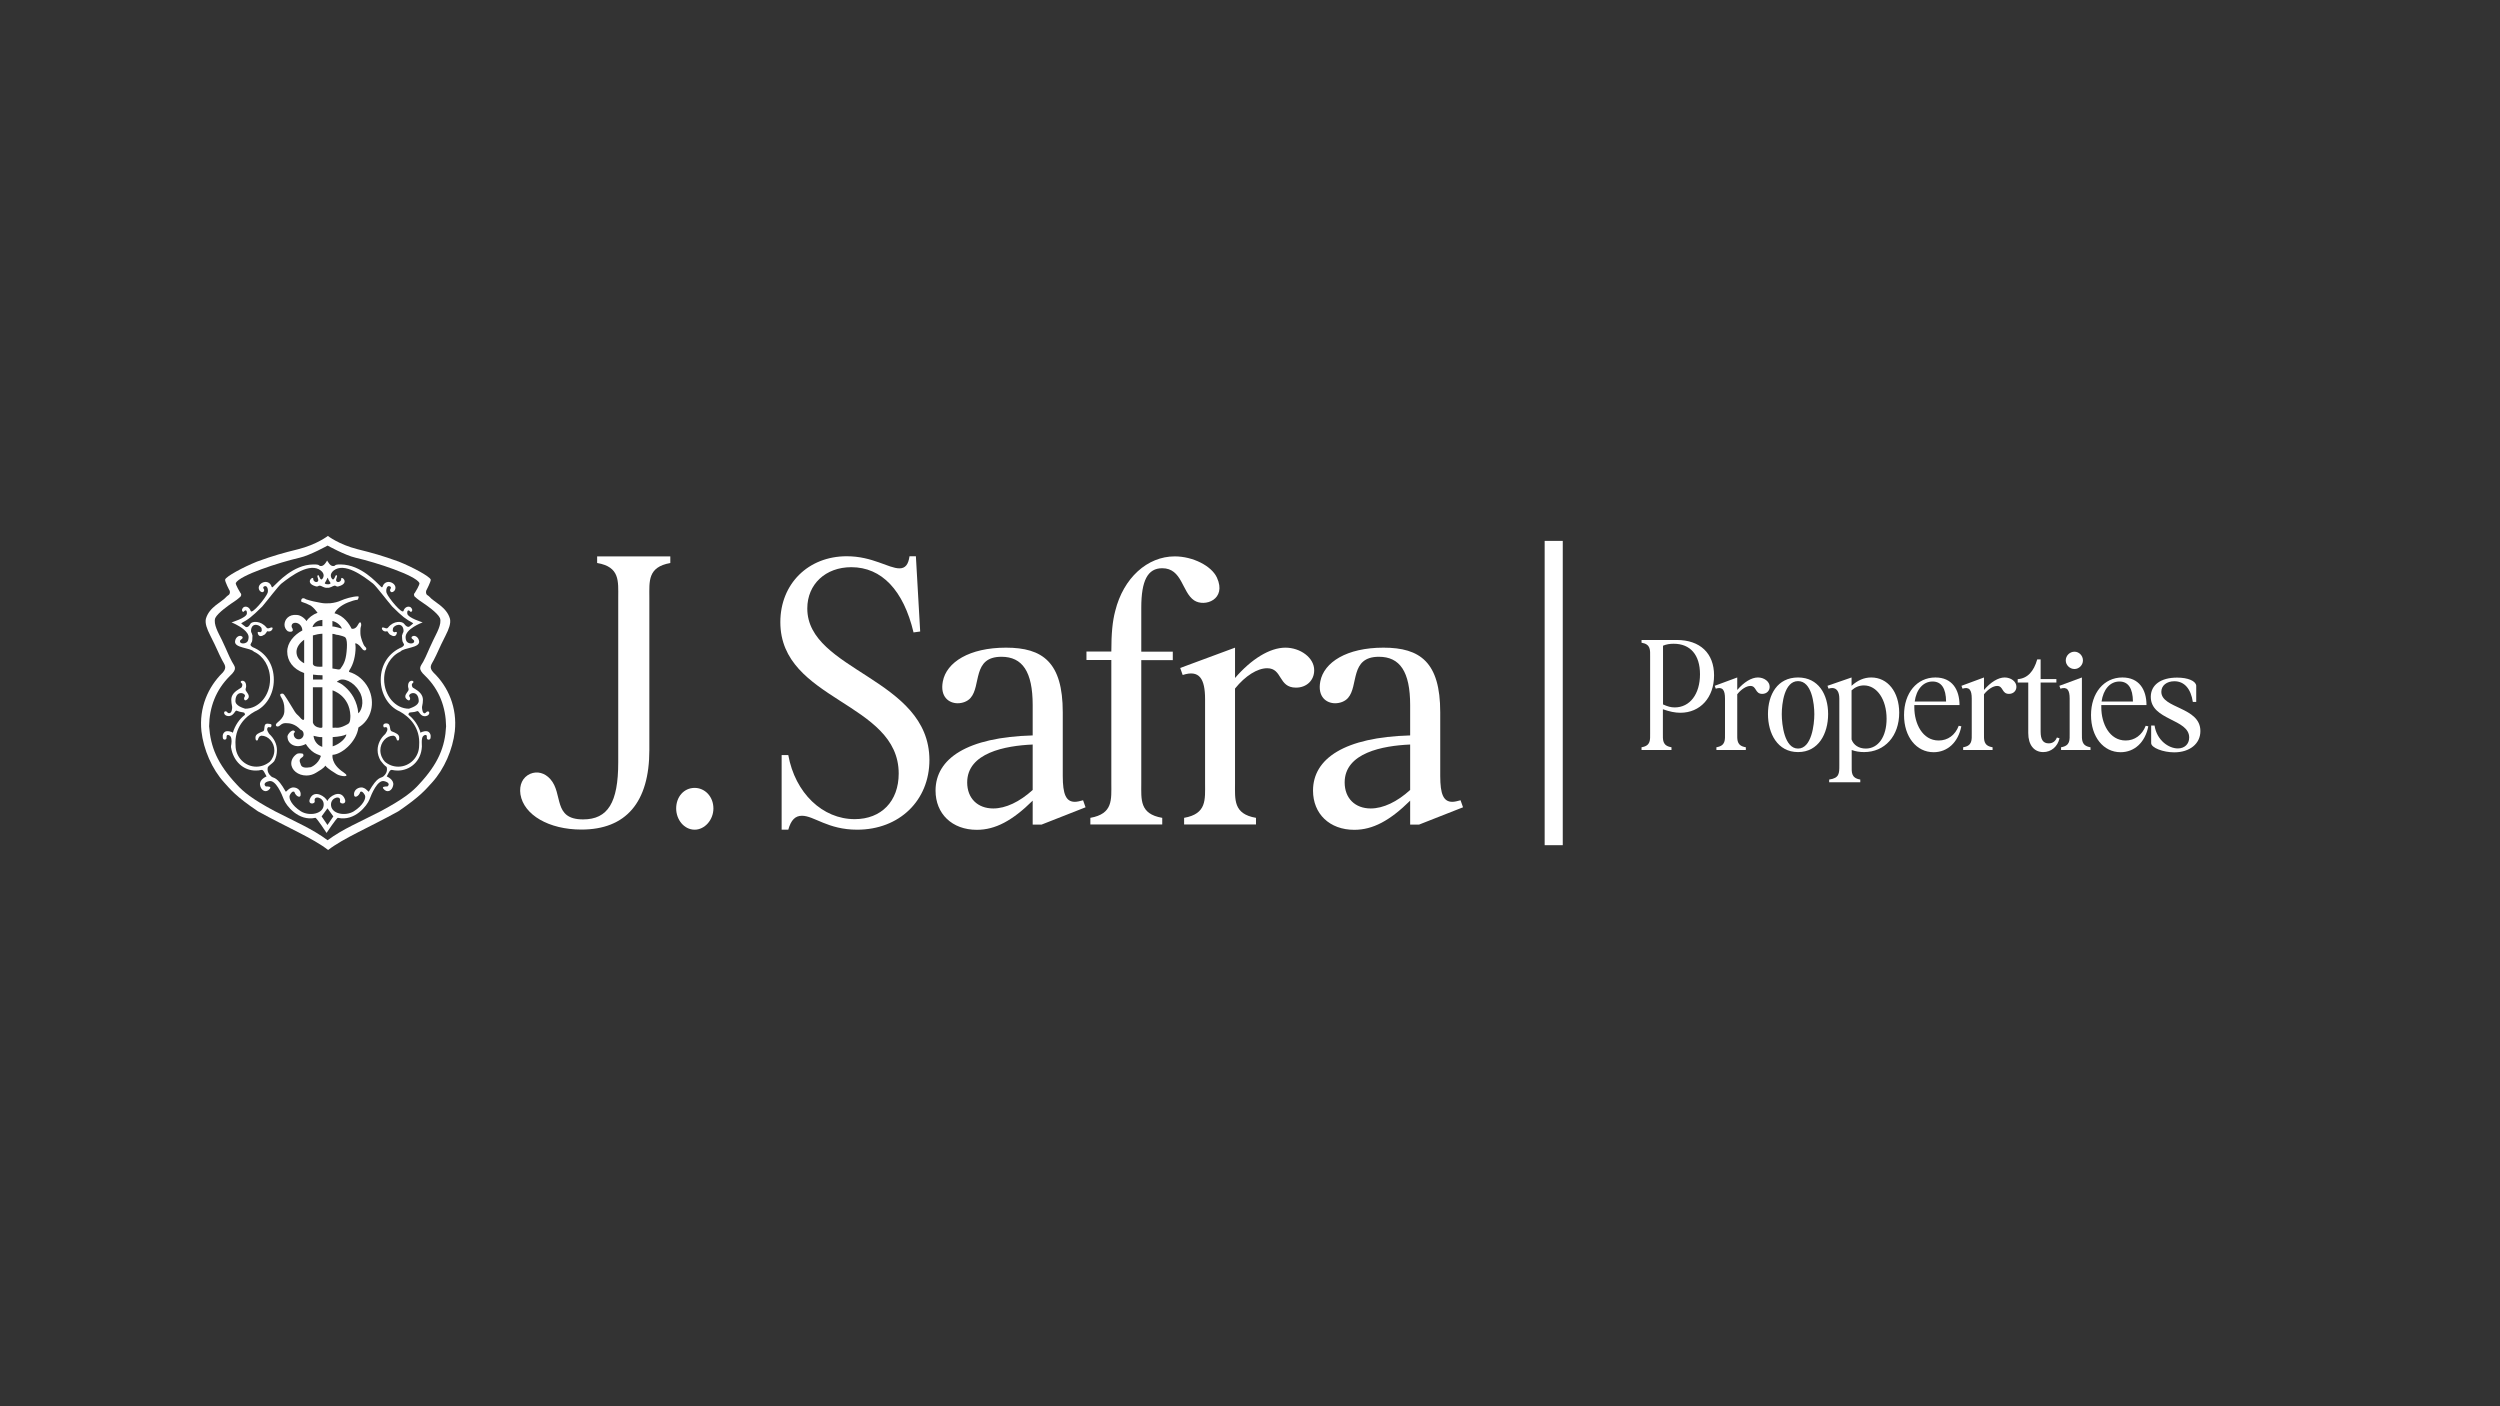 <?xml version="1.0" encoding="utf-8"?>
<!-- Generator: Adobe Illustrator 26.0.0, SVG Export Plug-In . SVG Version: 6.00 Build 0)  -->
<svg version="1.1" id="Layer_1" xmlns="http://www.w3.org/2000/svg" xmlns:xlink="http://www.w3.org/1999/xlink" x="0px" y="0px"
	 viewBox="0 0 1920 1080" style="enable-background:new 0 0 1920 1080;" xml:space="preserve">
<rect x="0" y="0" width="1920" height="1080" fill="#333333" stroke="none"/>
<style type="text/css">
	.st0{fill:#FFFFFF;}
</style>
<g>
	<path class="st0" d="M333.1,507c3.1-5.9,3.8-8.5,9-18.7c2.8-5.5,4.2-9.5,3.5-13c-2.6-9.3-12.4-12.9-15.9-17.1
		c-0.6-0.7-1.9-1.2-2.2-1.9c-0.6-1.2-0.2-2.6-0.2-2.6s3.9-7.5,3.5-8.6c-0.8-2.4-13.8-9.5-24.6-13.8c-13-4.7-20-6.6-31.6-9.5
		c-14.3-3.6-22.8-10.2-22.8-10.2s-8.5,6.6-22.8,10.2c-11.6,2.9-18.7,4.8-31.6,9.5c-10.7,4.3-23.8,11.4-24.5,13.8
		c-0.4,1.2,3.4,8.6,3.5,8.6c0,0,0.5,1.4-0.2,2.6c-0.4,0.7-1.6,1.2-2.2,1.9c-3.5,4.2-13.3,7.8-15.9,17.1c-0.7,3.5,0.7,7.5,3.5,13
		c5.2,10.2,5.9,12.8,9,18.7c1.7,3.3,4.1,5.4,0.5,9.5c-11.4,11.1-18.3,27.1-16.4,45.1c1.6,14,8.1,29.1,17.5,39.4
		c4.9,5.4,8.6,10.4,25.9,22.1c22.5,12.4,42.4,20.7,53.9,29.7c11.6-9,31.5-17.3,53.9-29.7c17.3-11.8,21-16.8,25.9-22.1
		c9.4-10.3,15.9-25.4,17.5-39.4c1.9-18.1-5-34.1-16.4-45.1C329,512.4,331.4,510.3,333.1,507z M321.6,602.6
		c-4.9,5.4-11.8,11.1-29.2,20.4c-16.4,8.5-28.9,13.5-40.8,22.3c-11.9-8.8-24-13.8-40.5-22.3c-17.5-9.3-24.3-15-29.2-20.4
		c-15.2-16.2-20.2-29.2-21.3-44.8c0.2-14.7,5.2-28,15.9-38.6c6.4-5.9,3.6-7.2,1.6-11.1c-3.1-5.9-2.6-5.8-7.8-16.8
		c-2.4-4.9-6.6-11.9-5-16.6c1.9-4.1,11.4-10.5,11.9-10.9c3.2-2.1,5.4-3.6,7.6-5.7c1.1-1.8-0.2-2.8-0.2-2.8s-4-6.5-3.5-7.6
		c3.1-5.9,32.7-15.6,49.1-19.4c7.9-1.8,21.4-9.3,21.4-9.3s13.5,7.5,21.4,9.3c16.4,3.8,46,13.5,49.1,19.4c0.6,1.1-3.5,7.6-3.5,7.6
		s-1.3,0.9-0.2,2.8c2.3,2.1,4.4,3.6,7.6,5.7c0.6,0.4,10,6.7,11.9,10.9c1.6,4.7-2.7,11.7-5,16.6c-5.2,10.9-4.7,10.9-7.8,16.8
		c-2.1,3.9-4.8,5.2,1.6,11.1c10.7,10.5,15.7,23.9,15.9,38.6C341.8,573.4,336.8,586.4,321.6,602.6z"/>
	<path class="st0" d="M324.1,543c0-0.7,1.4-5,0.3-8c-1.3-3.7-5.4-5.7-7.3-6.9c-0.5-0.3-1.4-2.5-0.3-3.3c2.6-1.9-2.4-3.6-3.3,0.7
		c-0.5,2.4,0.5,3,0.3,4.3c-0.2,1.6-4.9,4.7-1,7.6c2.1,1.6,2.7-1,1.7-2.3c-1.9-2.4,6.7-6.1,7.1,3.1c0.1,3.8-6.1,5.5-7.5,6.1
		c-10.5,0-19.1-10.1-19.1-22.6c0-9.6,5.2-17.9,12.4-21.2c2.9-3.3,15-2.8,14.5-7.9c-0.4-3.5-3.8-5.4-5.7-3.5
		c-0.9,1.7,2.1,1.9,1.9,3.6c-0.2,1.6-3,2-5,0.7c-1-0.7-1.4-1.7-1.6-3.5c-0.7-6.9,13.1-11.9,13.1-11.9s-11.4-3.5-11.8-6.7
		c-0.3-2.8,1-3.1,2.3-1.6c0.7,0.9,2.8-1,0.3-3.3c-1.9-1.2-4.7-0.1-5.5,2.8c-0.9,2.9-11.6-10-13-13.8c-0.7-1.8,0-5.9,2.2-5.2
		c1.6,0.5,1.2,1.6,0.7,2.2c-0.6,0.8-0.1,2.3,1,2.4s2.8-1.1,2.9-3.3c0.2-4.2-7.8-7.3-9.9-0.9c-0.4,1.3-1.6-0.5-2.4-1.2
		c-1.9-1.5-13.8-15.7-29.7-15.9c-6.1-0.1-3.3,1.5-6.2,1.2c-2.1-0.2-3.5-3.1-4.3-4.2c-0.5,0.9-2.2,4-4.3,4.2
		c-2.9,0.2-0.1-1.3-6.2-1.2c-15.9,0.2-27.8,14.4-29.7,15.9c-0.9,0.7-2,2.5-2.4,1.2c-2.1-6.4-10-3.3-9.9,0.9c0.1,2.2,1.8,3.4,2.9,3.3
		c1.1-0.1,1.7-1.6,1-2.4c-0.5-0.7-0.9-1.7,0.7-2.2c2.2-0.7,2.9,3.3,2.2,5.2c-1.4,3.8-12.1,16.8-13,13.8c-0.9-2.9-3.6-4-5.5-2.8
		c-2.4,2.2-0.4,4.2,0.3,3.3c1.2-1.6,2.5-1.2,2.3,1.6c-0.4,3.3-11.8,6.7-11.8,6.7s5.6,2.2,9.5,5.5c2.1,1.8,3.9,4,3.6,6.4
		c-0.2,1.7-0.5,2.8-1.6,3.5c-2,1.3-4.9,0.9-5-0.7c-0.2-1.7,2.8-1.9,1.9-3.6c-1.9-1.9-5.3-0.1-5.7,3.5c-0.5,5.2,11.6,4.7,14.5,7.9
		c7.2,3.2,12.4,11.5,12.4,21.2c0,12.5-8.6,22.6-19.1,22.6c-1.4-0.5-7.7-2.2-7.5-6.1c0.3-9.2,9-5.5,7.1-3.1c-1,1.3-0.3,3.8,1.7,2.3
		c3.8-2.9-0.9-6.1-1-7.6c-0.1-1.3,0.8-1.9,0.3-4.3c-0.9-4.3-5.9-2.6-3.3-0.7c1.1,0.8,0.2,2.9-0.3,3.3c-1.8,1.2-6,3.2-7.3,6.9
		c-1,2.9,0.3,7.3,0.3,8c0,1.6-0.3,5.2-2.8,4.7c-0.7-0.1-1.5-1.6-2.1-1.4c-1.9-0.3-1.9,3.1,1.4,3.6c4.7,0.7,5.7-4.7,6.9-4.1
		c3.3,1.4,4.9,1,5.9,1.6c0.5,0.5,0.5,1.6,0.5,1.6c-4.2,3.1-7.6,8.1-9.3,13.8c-0.5-0.8-4.8-2.1-6.4-0.5c-1.9,1.7-1.3,3.9-1.2,4.7
		c0.2,1.4,3.1,1.7,2.8-1c-0.3-2.6,3.1-1.7,3.6,0.9c0.7,4-0.4,5.6-0.2,6.9c1.7,11.1,9.7,18,18.9,18c1.5,0,3-0.1,4.4-0.5
		c1.6-0.4,2.6,2.5,4,5c0,0-5.7,2.2-5,6.6c0.7,4.3,4.7,6.6,7.6,2.8c1.2-1.6-0.9-1.7-3.1-1.7c-1.7-1.2-1.5-3.3,2.6-4.1
		c5-1,9.5,9.7,11.2,14.2s11.2,16.9,24.2,14c0.9-0.2,8.6,11.6,8.6,11.6s7.8-11.8,8.7-11.6c13,2.9,22.5-9.5,24.2-14
		s6.2-15.2,11.2-14.2c4.1,0.9,4.3,2.9,2.6,4.1c-2.2,0-4.3,0.2-3.1,1.7c2.9,3.8,6.9,1.6,7.6-2.8c0.7-4.3-5-6.6-5-6.6
		c1.4-2.4,2.3-5.4,4-5c1.4,0.3,2.9,0.5,4.4,0.5c9.3,0,18.1-6.9,18.6-18.5c0.1-1.4-0.4-4.1,0.2-6.4c0.5-2.6,4-3.5,3.6-0.9
		c-0.4,2.8,2.6,2.4,2.8,1c0.1-0.8,0.7-2.9-1.2-4.7c-1.6-1.6-5.8-0.3-6.4,0.5c-1.7-5.7-5.1-10.6-9.3-13.8c0,0,0-1.1,0.5-1.6
		c1-0.5,3.8-0.2,6.1-1.2c1.7-0.8,2.1,4.5,6.7,3.8c3.3-0.5,3.3-4,1.4-3.6c-0.6-0.2-1.4,1.2-2.1,1.4
		C324.5,548.2,324.1,544.5,324.1,543z M249.5,447.7c1.6-2.3,2.1-5,2.4-3.6c0.6,2.4,2.6,3.5,1.7,4.2
		C252.3,449.3,248.9,448.5,249.5,447.7z M251.5,633.6L247,627l4.5-6.2l4.5,6.2L251.5,633.6z M321.9,572.5c0,9-7.2,16.3-16,16.3
		c-3.8,0-7.4-1.3-10.3-3.8c-2-2.1-3.5-5.4-3.5-8.7c0-6.3,4.7-11.3,10-11.3c0.7,0.5,1.6-0.3,2.8,3.5c1.6,0.7,1.7-0.6,1.7-2.1
		c0-2.4-2.6-3.5-5.7-4.7c-2.3-0.9-0.3-5.8-3.8-6.1c-2.2-0.2-3.1,0.9-2.6,2.4c0.3,1.4,1.6,0.1,2.2,0.5c2.3,1.4-0.9,5.3-0.9,5.3
		c-3.6,3.2-5.8,7.7-5.8,12.3c0,3,0.9,5.6,2.3,8.1c1.5,1.9,2.9,3.7,4.6,4.8c0,0,1.6,3.9-2.5,7.3c-2.1,1.7-4.2-0.5-11.1,11.6
		c-0.4,0.6-1.5-1.9-4.1-2.8c-1.7-1-6.9,0-7.3,4.5c-0.3,4.1,3.8,2.1,4.8-1.4c1.3-0.9,2.5,0.7,3.5,2.4c1.3,2.4-1.4,8-8.5,12.5
		c-6.4,4-17.8,2.1-17.5-5.5c0.3-5.6,8-6.9,6.9-2.4c-0.6,2.7,6.6,3.1,3.1-2.8c-3.5-5.9-11.4-0.7-12.8,2.8c-1.4-3.4-9.3-8.6-12.8-2.8
		c-3.5,5.9,3.7,5.5,3.1,2.8c-1-4.5,6.7-3.2,6.9,2.4c0.3,7.6-11.1,9.5-17.5,5.5c-7.1-4.5-9.7-10.1-8.5-12.5c0.9-1.7,2.1-3.3,3.5-2.4
		c1,3.5,5.2,5.5,4.8,1.4c-0.3-4.5-5.5-5.5-7.3-4.5c-2.6,0.9-3.8,3.4-4.2,2.8c-6.9-12.1-9-9.8-11.1-11.6c-4.1-3.5-2.5-7.3-2.5-7.3
		c1.5-1.7,3.2-2.5,4.8-4.4c1.4-2.6,2.1-5.5,2.1-8.5c0-4.7-2.3-9.1-5.8-12.3c0,0-3.2-3.9-0.9-5.3c0.7-0.4,1.9,0.8,2.3-0.5
		c0.5-1.6,0.3-2-2.6-2.2c-4.1-0.3-1.5,5-3.8,5.9c-3.1,1.2-5.7,2.2-5.7,4.7c0,1.5,0.2,2.8,1.7,2.1c1.2-3.8,2.1-3,2.8-3.5
		c5.3,0,10,5.1,10,11.3c0,3.4-1.5,6.7-3.5,8.7c-2.9,2.4-6.5,3.8-10.3,3.8c-8.8,0-16-7.3-16-16.3c-1-13.7,7.3-22,14.8-26.1
		c8.5-3.6,14.6-13.1,14.6-24.3c0-11.9-6.2-21-16.3-25.1c-2.7-1.8-1.4-2.2-0.5-4.2c0.3-0.7,0.3-1.7,0.3-2.8c0.3-3.2-0.1-1.7-0.3-3.3
		c-0.1-0.5-0.9-1.1-0.7-2.8c0.7-6.6,7.6-3.7,8.1-1.2c0.5,2.6-0.4,2.3-1,2.9c-2.9-1-1.9,0.8-1.7,1.4c0.5,1.6,2.3,2.1,4.3,0.7
		c1.7-0.5,2.4-3.1,2.9-2.9c3.3,1,4.8-2.8,3.5-2.9c-1.4-0.2-3.1,1.6-4.3,0c-4.2-5.3-11-5-12.3-2.8c-2.3,4.2-4.2,1.9-4.2,1.9
		s-3.1-2.2-2.8-2.4c5.4-2.9,7.8-4.6,16.1-12.8c3.6-4.2,12.4-15.8,14.7-17.6c7.6-6,22-16.6,30.3-10c3.3,2.6,2.1,5.5,0.9,6.6
		c-1.4,1.4-2.3-3.4-2.9-3.1c-1.9,0.4,1,3.5-0.3,4.8c-1.3,1.4-3.6-0.3-3.5-1.7c0.3-3.3-7.3,2.9,1.9,5.5c2,0.5,1.9-0.7,3.3-0.5
		c1.4,0.2,3.1,1.9,5.5,1.6c2.4,0.3,4.2-1.4,5.5-1.6c1.4-0.2,1.3,1.1,3.3,0.5c9.2-2.6,1.6-8.8,1.9-5.5c0.2,1.4-2.2,3.1-3.5,1.7
		c-1.4-1.4,1.6-4.5-0.3-4.8c-0.6-0.3-1.6,4.5-2.9,3.1c-1.2-1-2.4-3.9,0.9-6.6c8.3-6.6,22.6,4,30.3,10c2.3,1.8,11.1,13.5,14.7,17.6
		c8.3,8.2,9.9,9.3,16.1,12.8c0.3,0.2-2.9,2.6-2.9,2.6s-1.6,1.2-4-2.1c-1.5-2.1-8.1-2.6-12.3,2.8c-1.2,1.6-2.9-0.2-4.3,0
		s0.1,3.9,3.5,2.9c0.5-0.1,1.2,2.4,2.9,2.9c2.1,1.4,3.8,0.9,4.3-0.7c0.2-0.5,1.2-2.4-1.7-1.4c-0.6-0.6-1.6-0.3-1-2.9
		c0.5-2.5,7.4-5.4,8.1,1.2c0.2,1.7-0.6,2.2-0.7,2.8c-0.3,1.6-0.6,0.1-0.4,3.3c0.1,1.1,0.1,2.1,0.4,2.8c0.8,1.9,2.2,2.3-0.5,4.2
		c-10,4.2-16.3,13.3-16.3,25.1c0,11.1,6.1,20.6,14.6,24.3C314.6,550.6,322.9,558.9,321.9,572.5z"/>
	<path class="st0" d="M268,516l0.3-1.2c3.3-4.8,4.7-11.3,4.8-17.3c0-1.1-0.1-2.3-0.3-3.3c0.7-0.5,3.1,0.9,5.1,3.8
		c2.2,3.3,4.8,0.5,2.6-1.2c-1.7-1.3-3.5-7.8-3.6-9c-0.2-1.2-0.2-5.7,0.2-6.4c0.8-1.5,0-5.9-2.1-1.7c-2.1,4.2-5,3.1-5,3.1
		c-1.6-3.3-5.7-9.9-13.1-11.8c1-2.6,4.8-6.1,10.3-8.3c2.9-1.1,5.1-1.9,7.5-2.1c0.9-1.6,1-2.6,0.3-2.6c-4.3,0-10.5,2-13.1,3.2
		c-2.2,1-5.1,1.8-8.3,2.1c-2.6,0.2-5.1,0.1-7.1-0.3c-3.6-0.6-7.8-1.5-11.4-2.7c-3.8-2.6-4.2,1.4-3.5,1.9c2.3,0.7,4.8,1.7,7.2,3
		c2.3,1.7,3.8,3.7,5.1,5.4c-3.6,1.3-7,3.9-8.5,6.4c-1.5-2.4-4.9-4.7-7.4-4.7c-6.3-0.7-9.5,3.6-9.5,7.5c0,1.9,0.9,3.7,2.4,4.9
		c0,0,2.3,1.2,3.7,0c0.6-0.5,0.1-1.3,0.1-1.9c-1.4-1.7-0.9-4.5,2.1-4.5s5.4,2.8,5.4,5.9c-6.4,3.4-11.6,9.4-11.6,16.2
		c0,7.1,4.3,13.4,13,16.5v34.6c0,0,0.3,3.8-3.6-1c-1-1.2-2.2-1.8-3.5-3.8c-4.7-7.4-8.2-14-9.3-14c-1.6,0-2.9,0.2-1.2,2.9
		c1.6,2.5,2.4,5.5,2.4,8.5c0,2.8,0.6,6.1-5.4,10.9c-2.6,2.1-0.2,4.2,2.1,2.1c2.3-2.1,4.3-1.7,5-1.7c1.9,0,6.4,0.3,10.7,5
		c1.5,0.5,2.4,1.8,2.4,3.5c0,2.1-1.7,3.9-3.8,3.9s-3.8-1.7-3.8-3.9c0-1,0.4-1.1,1-1.8c0,0-0.7-2.2-3.3-0.3c-0.9,0.7-3.1,3.1-2.4,4.8
		c0.2,4.3,5.8,9,14,4.8c1.3,2.2,3.8,5.1,6.4,6.7c2.6,1.7,5.3,1.9,5.1,2.7c-2,6.3-7.7,8.4-7.7,8.4c-4,0.7-7.4,0.6-7.9-2.7
		c-2.6-5.4,3.8-4,1.9-7.6c-1.6-0.5-3.6-0.4-4.5,0c-2.7,1.7-4.5,4.4-4.5,7.4c0,5.1,5.2,9.3,11.6,9.3c2.8,0,5.3-0.8,7.4-2.1
		c2.6-1.7,5.6-3.1,7.2-5.5c1.7,2.4,7.3,5.6,8.8,6.6c2.8,1.7,11.4,2.8,5.2-1.4c-10-6.6-8.5-13.5-8.5-13.5c6.7-0.2,18.3-9.5,19.9-21
		c9.9-5.8,13.3-19,7.6-30.3C279.6,522.2,274.1,517.7,268,516z M233.6,509.4c-4.3-2.2-5.9-5.5-5.9-8.8c0-3.4,2.4-6.8,5.9-9.3V509.4z
		 M247.6,476.1v4.8c-4.2-0.3-7.4,0.9-7.6,0.7C240.7,479,243.4,476.3,247.6,476.1z M247.6,486.7V512c0,0-3.8,0.3-5.7-0.4
		c-1.3-0.5-1.6-1.6-1.6-1.6v-22C242.7,487.3,245.1,486.8,247.6,486.7z M247.5,573.6c-4.5-1.4-6.5-5.6-6.7-8.5c1.8,0.3,4.2,1.2,6.7,1
		V573.6z M242,557.5c-1.3-1-1.7-2.6-1.7-2.6v-27.1h7.3v30.6C247.6,559.4,244.1,559.1,242,557.5z M247.7,521.9h-7.3v-3.8
		c2.8,0.3,4.2,0.5,7.3,0.5V521.9z M255.3,476.9c3.6,0.9,6.4,3.4,7.3,5.9c-0.3,0-5.9-1.9-7.3-1.6V476.9z M255.3,486.8
		c2.1,0,1.8,0.7,4.7,0.9c1.4,0.5,4.6,0.9,5.4,2.1c1,1.4,1.2,4.4,1,7.8c-0.5,8.5-1.9,11.9-4.7,15.6c-0.5,1.3-1.9,1-3.3,0.7
		c-1-0.2-2.1-0.4-3.1-0.5L255.3,486.8z M255.5,573.2v-7.1c4.8-0.3,8.8-1.1,10.5-2.1C265.9,566.7,261.2,571.4,255.5,573.2z
		 M267.1,556.1c-2.8,1.6-5.2,2.6-7.4,2.8c-4.1-0.2-4.3,0.4-4.3-0.3v-28.4c0,0,13.1,3.8,13.7,19.5C269,551.1,269.3,555.1,267.1,556.1
		z M275.2,547.8l-0.1-0.4c-0.2-3.6-1.4-7.8-3.6-11.9c-3.6-6.4-9.4-11-12.8-11.8c0.4-0.4,0.4-0.5,1-0.8c3.7-3,12.1,0.8,16.1,7.9
		C279.5,536.2,278.9,544.5,275.2,547.8z"/>
	<path class="st0" d="M458.7,432.4c17.5,3,16.1,14,16.1,26.6v126.5c0,30.8-7.9,43.8-27,43.8c-23.5,0-15.1-19.8-25.2-31
		c-4.2-4.7-10-6.3-15.4-4c-5.8,2.6-8.6,8.4-7.5,15.8c2.6,15.8,21.9,27,46.8,27c34.3,0,52.2-21,52.2-61.1V459
		c0-12.6-1.4-23.5,16.1-26.6v-5.1h-56.2v5.1H458.7z"/>
	<path class="st0" d="M533.5,605.1c-8.2,0-14.2,6.8-14.2,15.8c0,8.6,6.1,16.3,14.2,16.3c7.7,0,14.4-7.5,14.4-16.3
		C547.9,611.6,541.2,605.1,533.5,605.1z"/>
	<path class="st0" d="M620,467.3c0-18.6,14-31.7,33.8-31.7c23.3,0,40.1,17.7,47.8,50.1l5.1-0.7l-3.3-57.8h-4.9
		c-0.9,6.5-3.3,9.3-7.7,9.3c-8.4,0-20.7-9.3-40.5-9.3c-29.6,0-51,21.2-51,50.6c0,60.6,90.9,61.1,90.9,116.3c0,21.2-13.3,35-33.8,35
		c-24.7,0-45.7-20-51-49.2h-5.1v57.3h5.1c2.1-7.5,5.4-10.7,10.5-10.7c9.3,0,19.8,10.7,42.4,10.7c32.4,0,55.5-22.4,55.5-53.6
		C713.6,520.7,620,515.4,620,467.3z"/>
	<path class="st0" d="M825.5,615.8c-6.8,0-9.3-5.8-9.3-19.8v-49c0-38.4-15.4-49.6-43.6-49.6s-45.7,11.2-48.5,25.9
		c-2.3,11.9,4.7,16.8,11.4,16.8c3.7,0,7.5-1.4,9.8-4c8.4-9.3,1.2-31.7,23.8-31.7c16.1,0,24,11.4,24,37.1v23.3
		c-50.3,1.4-74.6,17.7-74.6,42.4c0,17.7,12.6,30.1,31.7,30.1c14.2,0,27.3-7,42.9-22.4v18.4h6.8l33.8-13.3l-1.9-5.4
		C829.4,615.3,827.1,615.8,825.5,615.8z M793.1,606.7c-10,9.1-20.7,14.2-30.3,14.2c-11.9,0-20-7.7-20-20c0-22.8,29.4-28.2,50.3-29.1
		V606.7z"/>
	<path class="st0" d="M892.6,436.4c15.4,0,15.1,18.4,24.5,24.7c8.2,5.4,25.2-0.7,17.5-17.5c-4.2-9.1-18.6-16.3-32.4-16.3
		c-21,0-39.4,16.5-45.7,41.9c-2.1,7.9-3,17.2-3,31.2h-19.1v6.5h19.1v94.6c0,12.6,1.4,23.5-16.1,26.6v5.1h55.2v-5.1
		c-17.5-3-16.1-14-16.1-26.6V507h24.2v-6.5h-24.2v-33.8C876.5,445.9,881.4,436.4,892.6,436.4z"/>
	<path class="st0" d="M987.2,497.4c-12.1,0-26.3,8.9-38.7,23.3v-23.3L906.4,513l1.9,5.4c12.8-4.2,17.2,2.8,17.2,18.6v64.5
		c0,12.6,1.4,23.5-16.1,26.6v5.1h55.2v-5.1c-17.5-3-16.1-14-16.1-26.6v-72.7c7.9-9.8,17.2-15.6,24.7-15.6c11.9,0,8.4,14.9,22.1,14.9
		c8.2,0,14-5.6,14-13.3C1009.4,505.1,998.6,497.4,987.2,497.4z"/>
	<path class="st0" d="M1115.4,615.8c-6.8,0-9.3-5.8-9.3-19.8v-49c0-38.4-15.4-49.6-43.6-49.6s-45.7,11.2-48.5,25.9
		c-2.3,11.9,4.7,16.8,11.4,16.8c3.7,0,7.5-1.4,9.8-4c8.4-9.3,1.2-31.7,23.8-31.7c16.1,0,24,11.4,24,37.1v23.3
		c-50.3,1.4-74.6,17.7-74.6,42.4c0,17.7,12.6,30.1,31.7,30.1c14.2,0,27.3-7,42.9-22.4v18.4h6.8l33.8-13.3l-1.9-5.4
		C1119.3,615.3,1117,615.8,1115.4,615.8z M1083,606.7c-10,9.1-20.7,14.2-30.3,14.2c-11.9,0-20-7.7-20-20c0-22.8,29.4-28.2,50.3-29.1
		V606.7z"/>
	<path class="st0" d="M1287.7,491.5h-27v2.1c7.2,1.2,6.6,5.7,6.6,10.9V563c0,5.2,0.6,9.7-6.6,10.9v2.1h23v-2.1
		c-7.2-1.2-6.6-5.7-6.6-10.9v-18.3c5.1,1.8,9.3,2.7,13.4,2.7c15.3,0,25.9-11.7,25.9-28.7S1305.7,491.5,1287.7,491.5z M1286.2,543.3
		c-3,0-5.4-0.7-9-2.3v-45.1c2.6-1.1,5.2-1.5,8.2-1.5c12.8,0,20.2,8.6,20.2,23.4C1305.6,533.1,1297.8,543.3,1286.2,543.3z"/>
	<path class="st0" d="M1350.1,520.3c-5,0-10.8,3.6-15.9,9.6v-9.6l-17.3,6.4l0.8,2.2c5.3-1.7,7.1,1.1,7.1,7.6V563
		c0,5.2,0.6,9.7-6.6,10.9v2.1h22.6v-2.1c-7.2-1.2-6.6-5.7-6.6-10.9v-29.8c3.2-4,7.1-6.4,10.1-6.4c4.9,0,3.4,6.1,9.1,6.1
		c3.3,0,5.7-2.3,5.7-5.4C1359.2,523.4,1354.8,520.3,1350.1,520.3z"/>
	<path class="st0" d="M1380.9,520.3c-15.8,0-23.1,13.1-23.1,28.1c0,14.9,7.3,29.2,23.1,29.2s23.1-14.3,23.1-29.2
		C1404,533.4,1396.6,520.3,1380.9,520.3z M1380.9,574.9c-10.4,0-12.5-18.3-12.5-26.4c0-8.2,2-25.4,12.5-25.4s12.5,17.2,12.5,25.4
		C1393.4,556.5,1391.3,574.9,1380.9,574.9z"/>
	<path class="st0" d="M1437.1,520.3c-5.5,0-10.5,2.2-15.1,6.4v-6.4l-18.5,6.4l0.8,2.2c1.1-0.3,1.9-0.5,2.8-0.5
		c3.5,0,5.5,2.9,5.5,8.1v51.3c0,6.2,0,9.8-7.8,10.9v2.1h23.9v-2.1c-7.2-1.2-6.6-5.7-6.6-10.9V576c3,1.1,6.1,1.6,9.5,1.6
		c15.9,0,27-12.3,27-30.3C1458.5,531.4,1449.8,520.3,1437.1,520.3z M1432.9,574.9c-5.3,0-9.4-2.7-10.9-7v-37.7
		c2.8-2.5,5.9-3.8,9.5-3.8c10,0,17.4,10.8,17.4,25.6C1448.9,565.7,1442.6,574.9,1432.9,574.9z"/>
	<path class="st0" d="M1488.9,568.7c-12.5,0-18.7-13.1-18.7-25.4v-1.8h34.7c0-11.9-5.7-21.2-18.5-21.2c-14.2,0-24.1,11.9-24.1,28.9
		c0,16.7,9.5,28.5,22.7,28.5c10.7,0,18.9-7.6,21.3-19.9l-2-0.4C1501.6,564.6,1495.9,568.7,1488.9,568.7z M1484.2,523.4
		c6.8,0,10.3,5.2,10.4,15.4h-24.1C1471.7,529.5,1477,523.4,1484.2,523.4z"/>
	<path class="st0" d="M1539.6,520.3c-5,0-10.8,3.6-15.9,9.6v-9.6l-17.3,6.4l0.8,2.2c5.3-1.7,7.1,1.1,7.1,7.6V563
		c0,5.2,0.6,9.7-6.6,10.9v2.1h22.6v-2.1c-7.2-1.2-6.6-5.7-6.6-10.9v-29.8c3.2-4,7.1-6.4,10.1-6.4c4.9,0,3.4,6.1,9.1,6.1
		c3.3,0,5.7-2.3,5.7-5.4C1548.7,523.4,1544.3,520.3,1539.6,520.3z"/>
	<path class="st0" d="M1573.4,570.9c-4.3,0-6.2-2.9-6.2-9v-37.7h12.1v-2.7h-12.1v-15.1h-2.6c-2.7,9.4-7.5,14.6-15,15.2v2.6h8.1V563
		c0,9.1,4.4,14.6,11.5,14.6c6.1,0,11.1-4.2,12.5-10.6l-2-0.6C1578.5,569.4,1576.4,570.9,1573.4,570.9z"/>
	<path class="st0" d="M1593.2,513.8c3.5,0,6.5-3,6.5-6.6c0-3.7-3-6.7-6.5-6.7c-3.6,0-6.7,3-6.7,6.7
		C1586.5,510.8,1589.6,513.8,1593.2,513.8z"/>
	<path class="st0" d="M1598.9,563v-42.7l-17.3,6.4l0.8,2.2c5.3-1.7,7.1,1.1,7.1,7.6V563c0,5.2,0.6,9.7-6.6,10.9v2.1h22.6v-2.1
		C1598.4,572.7,1598.9,568.2,1598.9,563z"/>
	<path class="st0" d="M1632.5,568.7c-12.5,0-18.7-13.1-18.7-25.4v-1.8h34.7c0-11.9-5.7-21.2-18.5-21.2c-14.2,0-24.1,11.9-24.1,28.9
		c0,16.7,9.5,28.5,22.7,28.5c10.7,0,18.9-7.6,21.3-19.9l-2-0.4C1645.1,564.6,1639.4,568.7,1632.5,568.7z M1627.7,523.4
		c6.8,0,10.3,5.2,10.4,15.4H1614C1615.3,529.5,1620.5,523.4,1627.7,523.4z"/>
	<path class="st0" d="M1659.9,531.3c0-4.8,4.1-8.1,10-8.1c7.8,0,12.7,5.9,14.2,15.9h2.6v-12.6c-0.5-3.6-6.4-6.1-14.7-6.1
		c-12.5,0-20.2,5.6-20.2,14.8c0,18.1,29.5,16.8,29.5,31.2c0,5.1-3.6,8.4-8.7,8.4c-7,0-16.2-6.2-17.9-17.6h-2.6v13.5
		c0,3.6,9.2,7.1,17.7,7.1c11.9,0,20.1-6.6,20.1-16.3C1690,542.8,1659.9,544.3,1659.9,531.3z"/>
	<rect x="1186.3" y="415.4" class="st0" width="13.9" height="233.7"/>
</g>
</svg>
